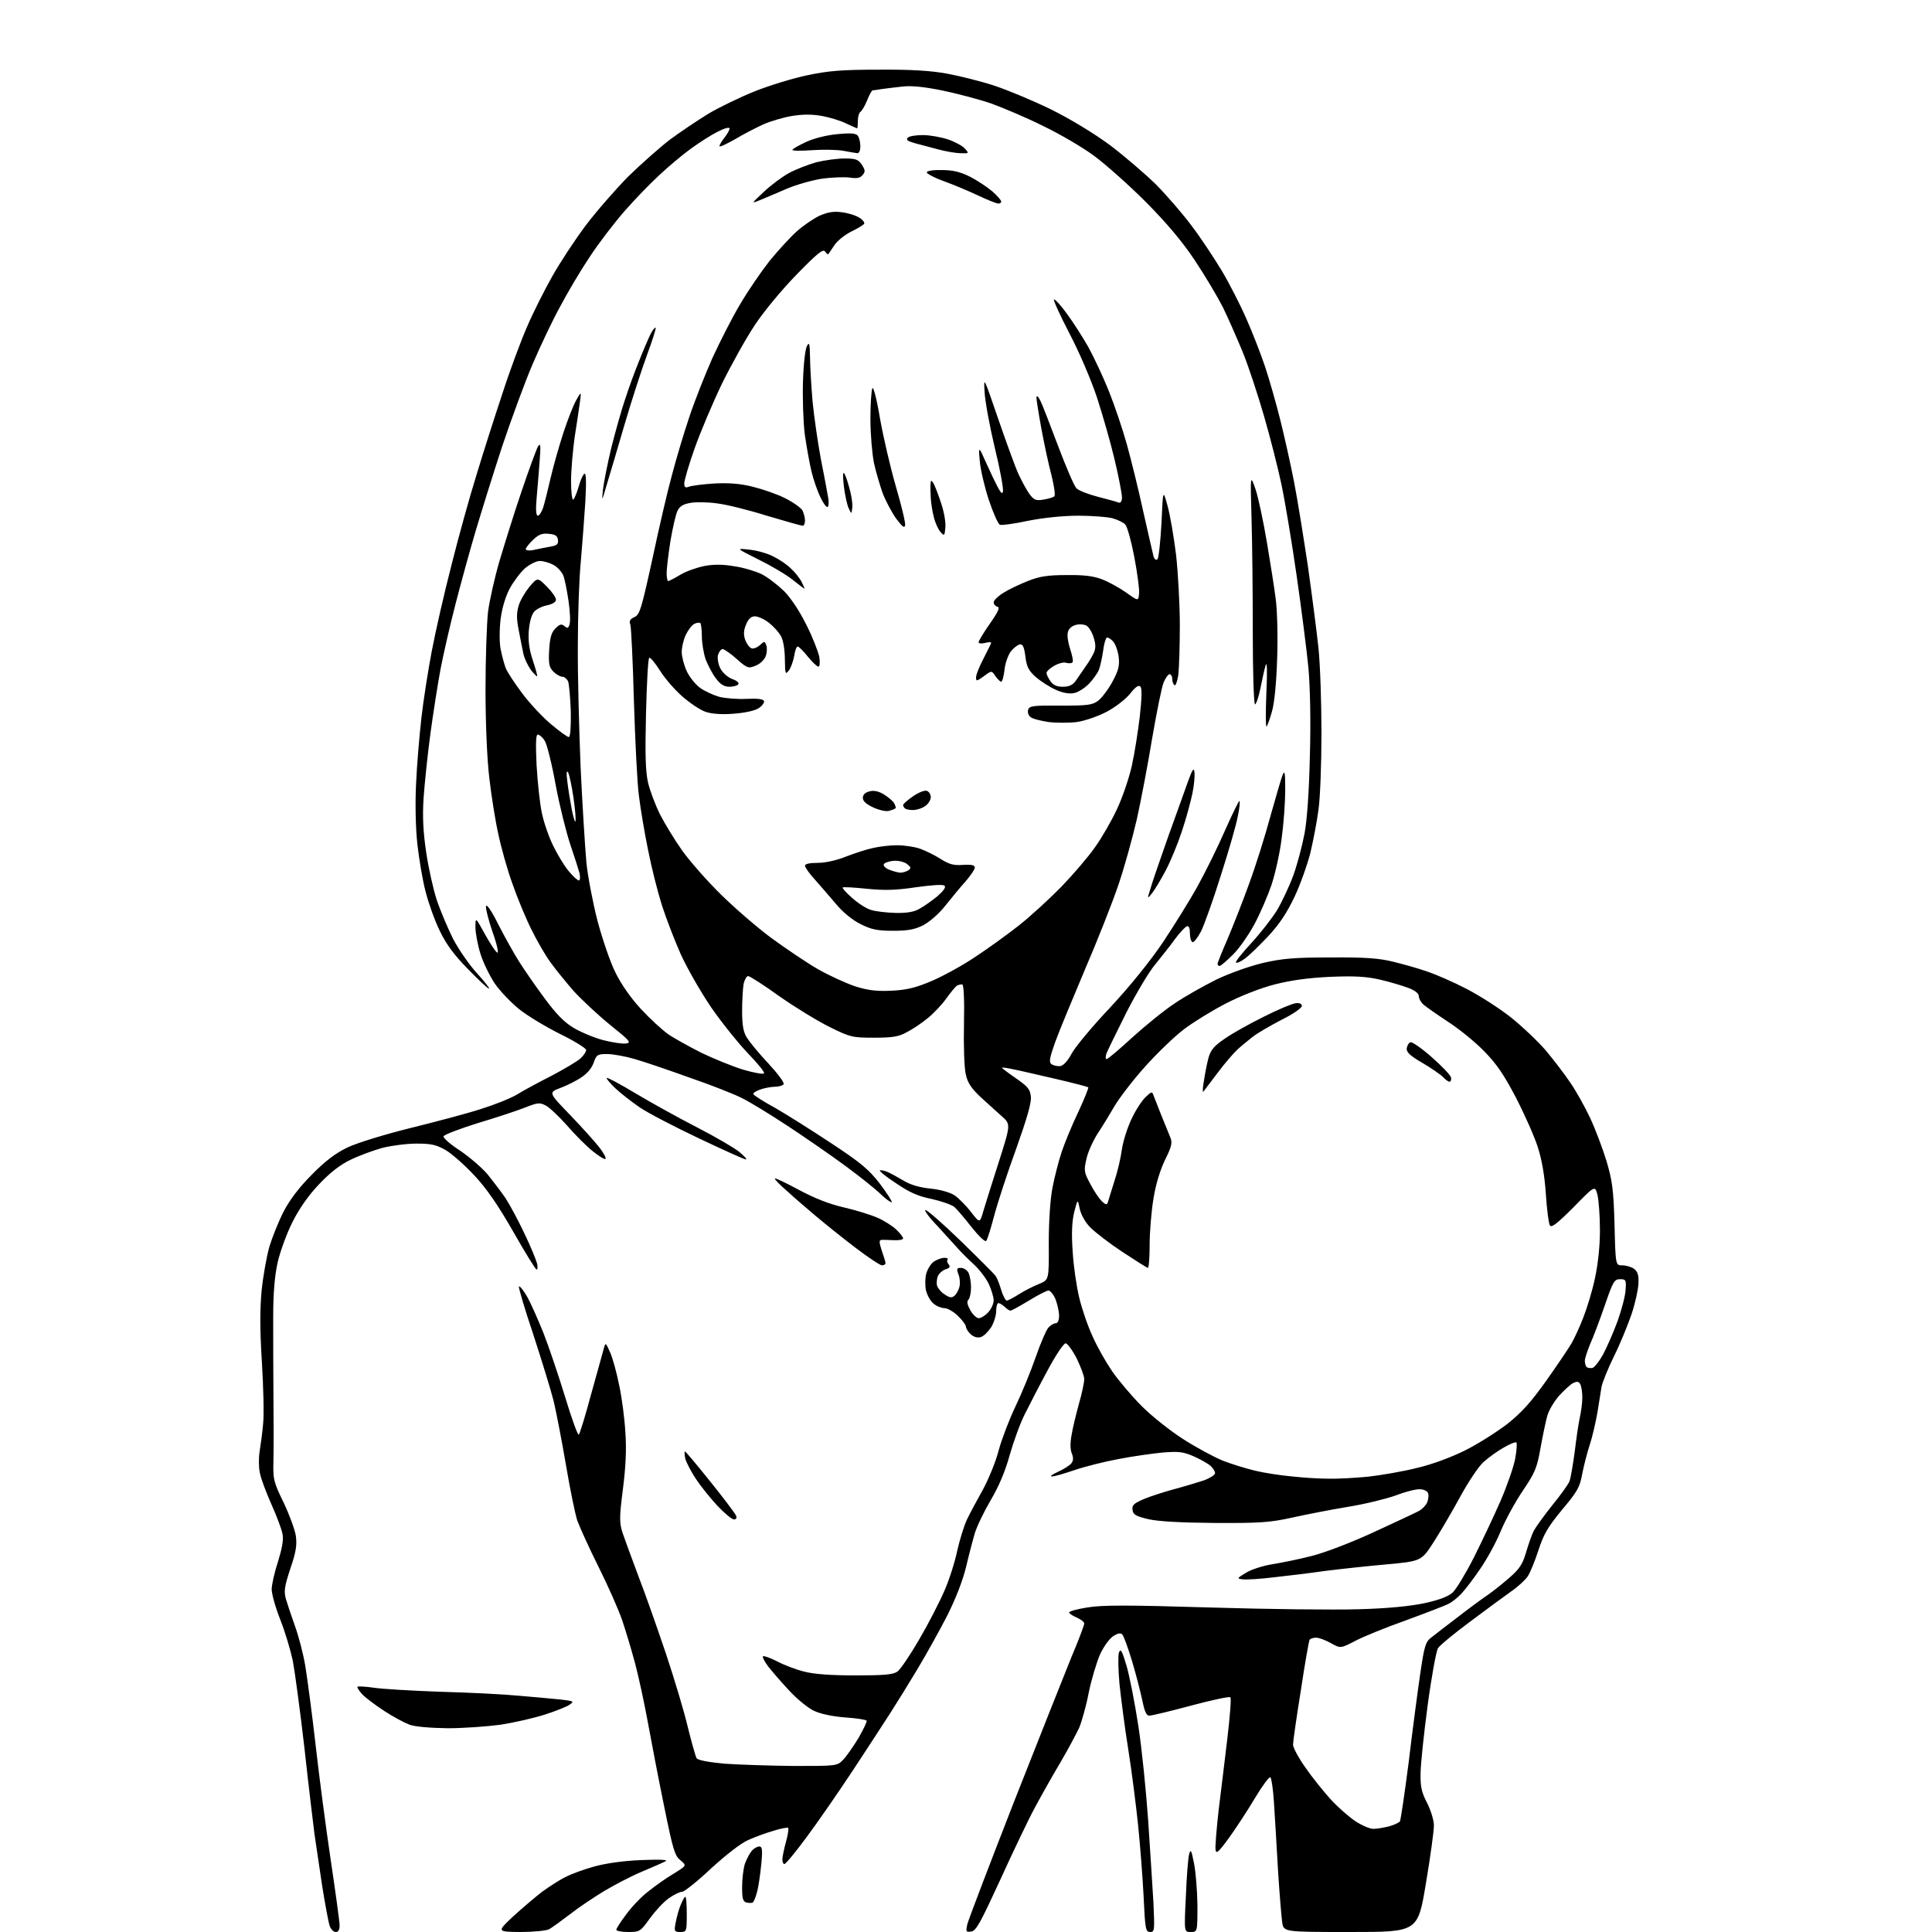 <?xml version="1.0" encoding="UTF-8" standalone="no"?>
<svg 
  version="1.1" 
  xmlns="http://www.w3.org/2000/svg" 
  xmlns:xlink="http://www.w3.org/1999/xlink" 
  xmlns:svg="http://www.w3.org/2000/svg"
  xmlns:rdf="http://www.w3.org/1999/02/22-rdf-syntax-ns#"
  xmlns:cc="http://creativecommons.org/ns#"
  xmlns:dc="http://purl.org/dc/elements/1.1/"
  viewBox="0 0 768 768"
  width="768"
  height="768"
>
<style>svg {background-color: white; }</style>"
<path stroke="none" fill="black" fill-rule="evenodd" d="M133.5,768.0C132.6,768.0 131.6,767.0 131.1,765.7C130.6,764.4 129.3,757.3 128.1,749.9C127.0,742.6 125.6,733.1 125.0,729.0C124.5,724.9 122.6,709.5 121.0,694.7C119.3,680.0 117.2,664.5 116.4,660.2C115.5,656.0 113.3,648.6 111.4,643.8C109.5,639.0 108.0,633.6 108.0,631.8C108.0,630.0 109.1,625.0 110.5,620.8C112.1,615.6 112.8,612.0 112.3,609.8C112.0,608.0 110.0,602.7 107.9,598.0C105.8,593.3 103.7,587.7 103.3,585.5C102.8,583.3 102.8,579.5 103.2,577.0C103.6,574.5 104.3,569.5 104.6,565.9C105.0,562.3 104.7,551.3 104.1,541.4C103.3,528.7 103.3,520.4 104.0,513.0C104.6,507.2 106.0,499.4 107.1,495.5C108.3,491.6 110.8,485.4 112.8,481.5C115.2,476.9 119.0,471.9 124.0,466.9C129.3,461.5 133.4,458.4 138.2,456.1C142.0,454.3 153.1,450.9 163.2,448.4C173.3,445.9 185.8,442.6 191.0,440.9C196.2,439.3 202.8,436.7 205.5,435.1C208.2,433.4 214.6,430.0 219.5,427.5C224.4,424.9 229.5,421.9 230.8,420.7C232.0,419.6 233.0,418.1 233.0,417.4C233.0,416.7 228.3,413.8 222.6,411.0C216.8,408.1 209.5,403.7 206.3,401.1C203.1,398.5 198.8,394.0 196.7,391.0C194.7,388.0 192.1,382.7 191.0,379.2C189.9,375.7 189.0,370.9 189.0,368.6C189.0,364.5 189.0,364.5 192.8,371.4C194.9,375.2 197.1,378.5 197.7,378.7C198.3,378.9 197.5,375.2 195.8,370.5C194.2,365.8 193.0,361.1 193.2,360.2C193.4,359.2 195.5,362.2 198.1,367.5C200.6,372.4 204.4,379.2 206.5,382.5C208.6,385.8 213.1,392.3 216.6,397.0C221.1,403.1 224.3,406.4 228.2,408.7C231.1,410.4 236.4,412.6 239.9,413.5C243.4,414.4 247.4,415.0 248.8,414.8C251.1,414.5 250.5,413.8 242.4,407.3C237.5,403.3 231.0,397.2 227.9,393.8C224.9,390.3 220.7,385.2 218.8,382.5C216.8,379.8 213.4,373.9 211.2,369.4C209.0,365.0 205.6,356.8 203.7,351.3C201.7,345.8 199.2,336.9 198.1,331.6C196.9,326.3 195.3,316.2 194.5,309.2C193.6,301.6 193.0,287.5 193.0,274.0C193.0,261.6 193.5,247.7 194.0,243.2C194.6,238.7 196.6,229.7 198.5,223.2C200.4,216.8 204.3,204.2 207.3,195.4C210.3,186.5 213.3,178.4 213.9,177.4C214.9,175.9 215.0,177.1 214.5,183.5C214.2,187.9 213.6,194.5 213.3,198.2C212.9,202.7 213.1,205.0 213.8,205.0C214.4,205.0 215.3,203.5 215.9,201.8C216.5,200.0 217.8,194.6 218.9,189.9C220.0,185.2 222.3,177.1 224.0,171.9C225.7,166.7 228.0,160.9 229.1,159.0C231.1,155.5 231.1,155.5 230.5,160.0C230.2,162.5 229.2,168.8 228.4,174.0C227.7,179.2 227.0,187.0 227.0,191.3C227.0,195.6 227.4,198.9 227.9,198.6C228.3,198.3 229.3,196.0 230.0,193.5C230.7,191.0 231.7,188.7 232.3,188.3C233.0,187.9 233.1,191.4 232.7,199.1C232.3,205.4 231.5,216.1 230.9,223.0C230.2,229.9 229.7,244.9 229.7,256.5C229.6,268.1 230.2,289.9 230.8,305.0C231.5,320.1 232.6,337.2 233.1,342.9C233.7,348.6 235.7,359.0 237.5,366.0C239.4,373.1 242.5,382.3 244.6,386.5C246.9,391.2 250.7,396.7 254.8,401.1C258.3,404.9 263.2,409.4 265.6,411.1C267.9,412.7 273.9,416.0 278.8,418.5C283.8,420.9 291.2,423.9 295.4,425.2C299.5,426.4 303.3,427.1 303.7,426.7C304.1,426.3 301.2,422.7 297.3,418.7C293.5,414.7 286.8,406.4 282.6,400.3C278.4,394.1 273.0,384.6 270.6,379.3C268.2,373.9 264.8,365.1 263.1,359.8C261.4,354.4 258.9,344.5 257.6,337.8C256.2,331.0 254.6,321.4 254.0,316.5C253.3,311.6 252.5,294.7 252.0,279.0C251.6,263.3 250.9,249.6 250.6,248.4C250.0,246.9 250.4,246.1 252.2,245.3C254.3,244.4 255.0,242.0 259.4,221.9C262.0,209.6 265.5,194.6 267.2,188.5C268.8,182.4 271.8,172.3 274.0,165.8C276.1,159.4 280.3,148.9 283.2,142.3C286.2,135.8 291.1,126.1 294.3,120.8C297.4,115.5 302.7,107.8 306.0,103.6C309.4,99.5 314.2,94.2 316.8,91.9C319.4,89.6 323.5,86.8 325.9,85.7C329.2,84.3 331.5,83.9 334.8,84.4C337.3,84.7 340.4,85.7 341.7,86.6C343.0,87.4 343.8,88.5 343.5,89.0C343.2,89.4 341.0,90.8 338.5,92.0C336.0,93.2 333.0,95.6 331.8,97.3C330.6,99.1 329.5,100.7 329.3,101.0C329.1,101.2 328.5,100.8 328.0,100.0C327.2,98.8 324.9,100.7 316.8,109.0C311.1,114.8 303.7,123.7 300.2,129.0C296.7,134.2 290.8,144.8 287.0,152.5C283.3,160.2 278.4,171.8 276.1,178.3C273.8,184.8 272.0,191.0 272.0,192.2C272.0,193.7 272.4,194.0 273.8,193.5C274.7,193.1 279.2,192.5 283.8,192.2C289.7,191.9 294.1,192.2 299.3,193.5C303.3,194.5 309.1,196.5 312.2,198.1C315.4,199.7 318.4,201.9 319.0,202.9C319.5,204.0 320.0,205.8 320.0,206.9C320.0,208.1 319.6,209.0 319.1,209.0C318.6,209.0 312.2,207.2 304.8,205.0C297.5,202.7 288.6,200.5 285.0,200.1C281.4,199.6 276.7,199.5 274.5,199.9C271.6,200.4 270.2,201.2 269.3,203.1C268.6,204.5 267.4,209.9 266.5,215.1C265.7,220.3 265.0,226.0 265.0,227.8C265.0,229.5 265.3,231.0 265.6,231.0C265.9,231.0 268.1,229.9 270.4,228.5C272.7,227.1 277.0,225.6 280.0,225.0C283.6,224.3 287.4,224.3 291.9,225.1C295.5,225.6 300.4,227.1 302.7,228.2C305.1,229.4 309.0,232.4 311.6,234.9C314.4,237.7 317.9,243.0 320.6,248.5C323.1,253.4 325.3,259.2 325.7,261.2C326.0,263.4 325.9,265.0 325.3,265.0C324.8,265.0 322.9,263.2 321.1,261.0C319.4,258.8 317.5,257.0 317.1,257.0C316.6,257.0 316.0,258.7 315.7,260.8C315.3,262.9 314.4,265.4 313.6,266.5C312.2,268.3 312.1,268.0 312.0,262.2C312.0,258.6 311.4,254.6 310.5,253.0C309.7,251.4 307.5,249.0 305.7,247.6C303.8,246.1 301.3,245.0 300.1,245.0C298.6,245.0 297.5,246.0 296.6,248.2C295.6,250.5 295.5,252.1 296.2,254.3C296.8,255.9 297.9,257.4 298.7,257.7C299.4,258.0 300.9,257.5 302.0,256.5C303.9,254.8 304.0,254.8 304.6,256.5C305.0,257.4 304.9,259.4 304.4,260.8C303.9,262.2 302.2,263.9 300.4,264.6C297.5,265.8 297.1,265.7 292.9,262.0C290.5,259.8 287.9,258.1 287.3,258.0C286.6,258.0 285.8,259.1 285.4,260.4C285.1,261.7 285.5,264.1 286.4,265.8C287.3,267.5 289.3,269.2 291.0,269.9C292.8,270.5 293.9,271.4 293.5,272.0C293.2,272.5 291.6,273.0 290.0,273.0C287.9,273.0 286.4,272.1 284.6,269.7C283.2,267.9 281.4,264.4 280.5,262.1C279.7,259.7 279.0,255.6 279.0,253.0C279.0,250.5 278.7,248.0 278.4,247.7C278.0,247.4 277.0,247.5 276.0,248.0C275.0,248.5 273.5,250.5 272.6,252.4C271.7,254.3 271.0,257.3 271.0,259.2C271.0,261.0 271.9,264.4 272.9,266.6C273.9,268.9 276.3,271.9 278.1,273.3C280.0,274.7 283.5,276.3 285.9,277.0C288.4,277.6 293.3,278.0 296.9,277.8C301.2,277.6 303.5,277.9 303.7,278.7C303.9,279.3 303.0,280.6 301.6,281.5C300.2,282.5 296.0,283.4 291.7,283.7C287.1,284.1 283.0,283.8 280.6,283.0C278.6,282.4 274.4,279.6 271.3,276.9C268.3,274.3 264.2,269.6 262.3,266.5C260.4,263.5 258.5,261.2 258.1,261.5C257.6,261.7 257.1,271.7 256.8,283.6C256.4,300.0 256.6,306.6 257.6,311.1C258.4,314.4 260.5,320.0 262.4,323.8C264.3,327.5 268.2,333.9 271.1,338.0C274.0,342.1 280.9,350.0 286.5,355.5C292.1,361.0 301.2,368.9 306.8,373.0C312.4,377.1 320.7,382.7 325.2,385.3C329.8,387.9 336.6,391.0 340.3,392.2C345.6,393.8 348.9,394.1 354.8,393.8C360.7,393.5 364.4,392.5 370.5,389.9C374.9,388.0 382.6,383.8 387.5,380.5C392.4,377.3 400.3,371.6 405.0,367.9C409.7,364.2 417.3,357.2 422.0,352.4C426.7,347.5 432.7,340.5 435.2,336.9C437.8,333.3 441.7,326.6 443.9,321.9C446.1,317.3 448.8,309.4 449.9,304.5C451.0,299.6 452.4,290.6 453.1,284.7C453.9,277.4 454.0,273.6 453.3,272.9C452.6,272.2 451.3,273.1 449.2,275.8C447.5,277.9 443.4,281.1 440.0,282.9C436.6,284.7 431.4,286.5 428.2,287.0C425.1,287.4 419.9,287.4 416.7,287.0C413.5,286.5 410.3,285.7 409.6,285.0C408.8,284.4 408.4,283.1 408.7,282.2C409.1,280.6 410.5,280.4 421.5,280.5C432.4,280.5 434.2,280.3 436.6,278.5C438.0,277.4 440.6,274.0 442.2,271.0C444.6,266.6 445.1,264.6 444.7,261.2C444.4,258.8 443.4,256.0 442.5,255.0C441.5,253.9 440.4,253.3 439.9,253.5C439.5,253.8 438.8,256.2 438.5,258.8C438.1,261.4 437.4,264.7 436.9,266.1C436.3,267.6 434.5,270.1 432.9,271.8C431.2,273.5 428.6,275.2 427.0,275.5C425.1,275.9 422.6,275.5 419.7,274.2C417.4,273.2 413.8,270.9 411.8,269.2C408.9,266.6 408.1,265.1 407.6,260.9C407.1,257.0 406.5,255.9 405.3,256.2C404.4,256.4 402.8,257.7 401.7,259.1C400.7,260.6 399.5,263.8 399.3,266.4C399.0,268.9 398.4,271.0 398.0,271.0C397.6,271.0 396.6,270.0 395.7,268.8C394.2,266.5 394.2,266.5 391.1,268.8C388.2,270.9 388.0,270.9 388.0,269.2C388.0,268.1 389.4,264.8 391.0,261.7C392.6,258.6 394.0,255.8 394.0,255.5C394.0,255.2 392.9,255.2 391.5,255.6C390.1,255.9 389.0,255.8 389.0,255.3C389.0,254.8 391.0,251.5 393.5,247.9C396.8,243.2 397.6,241.4 396.5,241.2C395.7,241.0 395.0,240.2 395.0,239.4C395.0,238.7 396.7,237.0 398.8,235.7C400.8,234.4 405.2,232.3 408.5,231.0C413.2,229.1 416.5,228.6 424.0,228.6C430.8,228.5 434.8,229.0 438.1,230.3C440.7,231.3 444.9,233.6 447.6,235.5C452.5,239.0 452.5,239.0 452.8,236.0C453.0,234.3 452.1,227.8 450.9,221.4C449.7,215.1 448.1,209.3 447.3,208.5C446.6,207.7 444.3,206.6 442.2,206.0C440.2,205.5 434.1,205.0 428.7,205.0C422.7,205.0 414.9,205.8 408.8,207.0C403.2,208.2 398.1,208.9 397.5,208.6C396.8,208.4 394.8,203.9 393.1,198.8C391.4,193.7 389.8,186.8 389.5,183.5C389.0,178.4 389.1,177.9 390.2,180.0C390.8,181.4 392.9,185.9 394.8,190.0C397.5,195.6 398.4,197.0 398.7,195.3C398.9,194.1 397.5,186.3 395.4,177.8C393.4,169.4 391.6,159.6 391.4,156.0C391.0,149.5 391.0,149.6 396.8,166.5C400.0,175.8 403.6,185.7 404.8,188.3C406.0,190.9 407.9,194.5 409.1,196.2C411.0,198.8 411.7,199.1 414.8,198.6C416.7,198.3 418.7,197.7 419.1,197.3C419.6,196.8 419.0,193.1 418.0,189.0C416.9,184.9 415.1,176.6 414.0,170.6C412.9,164.6 412.0,158.9 412.0,158.1C412.1,157.1 412.6,157.4 413.4,159.0C414.2,160.4 417.3,168.5 420.5,177.0C423.7,185.5 427.0,193.2 427.9,194.1C428.8,195.0 432.6,196.5 436.5,197.5C440.4,198.5 444.1,199.5 444.7,199.8C445.5,200.0 446.0,199.3 446.0,197.7C446.0,196.3 444.7,189.6 443.1,182.8C441.5,176.0 438.3,164.9 436.1,158.1C433.7,150.9 429.0,139.9 425.0,132.3C421.2,125.0 418.5,119.0 419.0,119.0C419.5,119.0 421.8,121.5 424.1,124.7C426.4,127.8 430.2,133.7 432.6,137.9C434.9,142.1 438.6,150.0 440.8,155.5C443.0,161.0 446.2,170.4 447.9,176.5C449.6,182.6 452.6,194.7 454.5,203.5C456.5,212.3 458.3,220.3 458.6,221.4C459.0,222.4 459.6,222.8 460.1,222.3C460.6,221.8 461.3,215.4 461.7,208.0C462.3,194.5 462.3,194.5 464.1,201.0C465.1,204.5 466.6,213.3 467.5,220.5C468.3,227.6 469.0,240.3 469.0,248.6C469.0,256.9 468.7,265.8 468.4,268.3C468.0,270.9 467.3,272.7 466.9,272.4C466.4,272.1 466.0,271.0 466.0,269.9C466.0,268.9 465.5,268.0 464.9,268.0C464.4,268.0 463.3,269.5 462.6,271.2C461.8,273.0 459.8,283.1 458.0,293.5C456.3,303.9 453.5,318.5 451.9,325.7C450.2,333.0 447.0,344.7 444.6,351.7C442.2,358.8 436.2,374.0 431.2,385.6C426.3,397.2 420.9,410.2 419.4,414.4C417.1,420.9 416.9,422.3 418.1,423.1C418.9,423.6 420.4,423.9 421.5,423.8C422.7,423.6 424.5,421.7 426.0,418.8C427.4,416.2 434.3,407.9 441.4,400.4C449.3,391.9 457.2,382.1 462.2,374.7C466.6,368.1 472.9,358.0 476.1,352.2C479.3,346.4 484.3,336.3 487.1,329.8C490.0,323.3 492.5,318.2 492.7,318.4C493.0,318.6 492.7,321.5 492.0,324.7C491.4,327.9 488.4,338.4 485.3,348.0C482.3,357.6 478.7,367.7 477.4,370.3C476.0,372.9 474.5,374.8 474.0,374.5C473.4,374.2 473.0,372.5 473.0,370.9C473.0,368.9 472.6,368.0 471.8,368.2C471.1,368.5 468.9,370.8 467.0,373.4C465.1,376.1 461.5,380.5 459.2,383.4C456.8,386.2 451.7,394.8 447.8,402.4C444.0,410.0 440.4,417.4 439.9,418.6C439.4,420.0 439.4,421.0 439.9,421.0C440.4,421.0 445.0,417.1 450.1,412.4C455.3,407.7 462.8,401.6 466.9,398.9C471.0,396.1 478.5,391.9 483.5,389.4C488.7,386.9 496.6,384.1 502.0,382.8C509.8,381.0 514.7,380.6 529.0,380.6C542.6,380.5 548.2,380.9 553.8,382.3C557.9,383.3 564.0,385.0 567.3,386.2C570.7,387.3 577.8,390.4 583.0,393.1C588.2,395.8 596.2,400.9 600.7,404.5C605.3,408.2 611.5,414.1 614.5,417.6C617.5,421.2 621.9,426.9 624.1,430.2C626.4,433.5 630.0,439.9 632.1,444.4C634.2,448.9 637.1,456.6 638.6,461.5C640.9,469.3 641.4,472.7 641.8,486.8C642.2,503.0 642.2,503.0 644.9,503.0C646.4,503.0 648.5,503.6 649.6,504.4C651.0,505.5 651.5,506.9 651.3,510.3C651.2,512.7 650.0,518.2 648.5,522.6C647.0,526.9 643.9,534.6 641.4,539.5C639.0,544.5 636.8,549.9 636.6,551.5C636.3,553.2 635.6,557.6 635.0,561.5C634.3,565.4 633.0,571.2 631.9,574.5C630.8,577.8 629.5,583.1 628.9,586.2C628.0,591.2 626.9,593.1 620.9,600.2C615.3,607.0 613.6,609.9 611.5,616.4C610.1,620.7 608.2,625.3 607.3,626.6C606.5,627.9 603.5,630.7 600.6,632.7C597.8,634.7 590.4,640.1 584.3,644.7C578.1,649.3 572.4,654.0 571.6,655.2C570.9,656.5 569.0,666.7 567.5,678.0C566.0,689.3 564.7,701.4 564.7,705.0C564.6,710.3 565.1,712.5 567.3,716.7C568.8,719.7 570.0,723.6 570.0,725.7C570.0,727.8 568.6,738.2 566.8,748.8C563.6,768.0 563.6,768.0 536.9,768.0C510.3,768.0 510.3,768.0 509.7,764.2C509.4,762.2 508.6,752.6 508.0,743.0C507.5,733.4 506.7,721.3 506.4,716.3C506.1,711.2 505.4,706.8 505.0,706.5C504.5,706.2 501.8,709.9 498.9,714.7C496.0,719.6 491.4,726.6 488.6,730.5C484.4,736.3 483.4,737.1 483.2,735.3C483.0,734.1 483.6,727.1 484.4,719.8C485.3,712.5 486.9,699.5 487.9,691.0C488.9,682.5 489.5,675.2 489.1,674.7C488.7,674.3 481.7,675.8 473.5,678.0C465.3,680.2 457.8,682.0 456.9,682.0C455.7,682.0 455.0,680.4 454.1,676.0C453.4,672.7 451.6,665.6 450.0,660.3C448.4,655.0 446.7,650.3 446.1,649.7C445.4,649.0 444.2,649.3 442.5,650.4C441.0,651.4 438.7,654.6 437.3,657.6C436.0,660.6 433.9,667.4 432.8,672.8C431.8,678.1 430.0,684.4 429.0,686.8C427.9,689.1 424.7,695.2 421.7,700.3C418.7,705.3 414.1,713.5 411.4,718.5C408.7,723.5 402.5,736.5 397.5,747.5C389.8,764.2 388.0,767.6 386.1,767.8C384.0,768.1 383.9,767.9 384.5,765.0C384.9,763.3 393.3,741.3 403.1,716.2C413.0,691.1 423.3,665.1 426.0,658.5C428.8,651.9 431.0,646.0 431.0,645.4C431.0,644.7 429.6,643.7 428.0,643.0C426.4,642.3 425.0,641.4 425.0,641.0C425.0,640.5 428.3,639.6 432.2,639.0C438.0,638.0 448.1,638.0 481.0,639.0C503.8,639.7 530.4,640.0 540.0,639.7C551.5,639.4 560.5,638.5 566.2,637.3C572.2,636.0 575.8,634.6 577.5,633.0C578.9,631.7 582.7,625.4 585.9,619.1C589.1,612.7 593.9,602.6 596.5,596.6C599.1,590.6 601.7,583.1 602.3,579.9C602.9,576.6 603.1,573.7 602.8,573.4C602.4,573.1 600.2,574.0 597.8,575.4C595.3,576.8 591.7,579.4 589.7,581.2C587.7,583.0 583.6,589.2 580.5,594.9C577.4,600.6 572.6,608.8 569.9,613.0C565.0,620.6 565.0,620.6 550.8,621.9C542.9,622.6 532.0,623.8 526.5,624.5C521.0,625.3 512.0,626.4 506.4,627.0C500.8,627.7 495.2,628.0 493.9,627.8C491.6,627.5 491.7,627.4 495.3,625.2C497.4,623.9 502.0,622.4 505.8,621.8C509.5,621.2 516.5,619.8 521.5,618.5C526.7,617.2 537.1,613.2 546.0,609.1C554.5,605.2 562.6,601.4 563.9,600.7C565.2,600.1 566.7,598.5 567.3,597.3C567.8,596.1 568.0,594.4 567.7,593.6C567.3,592.6 565.9,592.0 564.2,592.0C562.5,592.0 558.3,593.1 554.7,594.5C551.1,595.8 542.6,597.9 535.8,599.0C529.0,600.1 519.0,602.1 513.5,603.3C504.9,605.2 500.7,605.5 483.0,605.4C469.4,605.3 460.5,604.8 456.5,603.9C451.5,602.7 450.4,602.1 450.2,600.2C449.9,598.4 450.7,597.6 454.7,595.9C457.3,594.8 462.9,593.0 467.0,591.9C471.1,590.8 476.4,589.2 478.8,588.4C481.1,587.5 483.0,586.3 483.0,585.6C483.0,584.9 482.2,583.6 481.2,582.7C480.2,581.8 477.2,580.1 474.5,578.9C470.3,577.1 468.6,576.9 462.2,577.4C458.1,577.8 450.2,578.9 444.6,580.0C439.1,581.0 431.2,583.0 427.1,584.4C423.0,585.8 418.9,587.0 418.1,586.9C417.2,586.9 418.3,586.1 420.5,585.1C422.7,584.1 425.1,582.6 425.8,581.8C426.7,580.7 426.8,579.5 426.0,577.6C425.4,576.0 425.4,573.3 426.0,570.3C426.4,567.6 427.8,562.1 428.9,558.0C430.1,553.9 431.0,549.5 431.0,548.2C431.0,547.0 429.6,543.3 428.0,540.0C426.3,536.7 424.3,534.0 423.6,534.0C422.8,534.0 419.6,538.8 416.4,544.8C413.2,550.7 409.2,558.5 407.4,562.1C405.5,565.8 402.9,573.1 401.4,578.3C399.7,584.6 397.1,590.8 393.9,596.2C391.2,600.8 388.3,606.8 387.5,609.5C386.7,612.2 385.1,618.3 384.0,623.0C382.7,628.3 379.9,635.6 376.4,642.5C373.3,648.5 368.0,658.0 364.7,663.5C361.4,669.0 356.7,676.6 354.2,680.5C351.7,684.4 345.0,694.7 339.2,703.5C333.4,712.3 325.1,724.3 320.7,730.2C316.3,736.2 312.3,741.0 311.8,741.0C311.4,741.0 311.0,740.2 311.0,739.2C311.0,738.3 311.6,735.2 312.4,732.3C313.2,729.5 313.6,726.9 313.3,726.6C313.0,726.4 310.5,726.8 307.7,727.7C304.8,728.5 300.2,730.2 297.5,731.4C294.5,732.7 288.5,737.4 282.6,742.8C277.2,747.9 272.0,752.0 271.2,752.0C270.3,752.0 268.0,753.1 266.0,754.5C263.9,755.9 260.6,759.5 258.4,762.5C254.6,767.8 254.3,768.0 249.8,768.0C247.1,768.0 245.0,767.6 245.0,767.1C245.0,766.6 246.8,763.8 249.0,760.9C251.2,757.9 255.1,753.8 257.8,751.8C260.4,749.7 264.9,746.5 267.8,744.8C273.0,741.6 273.0,741.6 270.5,739.5C268.2,737.7 267.5,735.2 264.0,718.0C261.8,707.3 258.9,692.2 257.5,684.5C256.1,676.8 253.8,666.2 252.4,661.0C251.0,655.8 248.7,648.1 247.3,644.0C245.9,639.9 241.7,630.4 238.0,623.0C234.3,615.6 230.5,607.2 229.5,604.5C228.6,601.8 226.6,591.9 225.0,582.5C223.4,573.1 221.2,561.7 220.1,557.0C218.9,552.3 215.2,540.3 211.9,530.2C208.5,520.1 206.0,511.6 206.3,511.4C206.6,511.1 208.0,512.8 209.4,515.2C210.8,517.6 213.7,524.1 216.0,529.8C218.2,535.4 222.1,547.0 224.7,555.5C227.3,564.1 229.7,570.7 230.1,570.3C230.5,569.8 232.7,562.8 234.9,554.5C237.2,546.2 239.5,538.1 239.9,536.5C240.7,533.5 240.7,533.5 242.5,537.5C243.5,539.7 245.1,545.5 246.1,550.5C247.2,555.5 248.3,564.0 248.6,569.5C249.1,576.3 248.7,583.5 247.6,592.1C246.2,603.0 246.2,605.2 247.4,609.1C248.2,611.5 251.1,619.4 253.8,626.6C256.6,633.8 261.5,647.8 264.8,657.6C268.1,667.5 272.0,680.5 273.4,686.5C274.9,692.6 276.5,698.2 276.9,698.9C277.4,699.7 281.5,700.5 288.1,701.1C293.8,701.5 306.2,701.9 315.6,702.0C332.4,702.0 332.8,702.0 335.1,699.6C336.4,698.3 339.1,694.4 341.2,691.0C343.2,687.5 344.7,684.4 344.5,684.0C344.3,683.6 340.4,683.0 335.9,682.7C330.8,682.3 326.1,681.3 323.4,680.0C321.0,678.8 316.6,675.2 313.6,671.9C310.6,668.7 306.9,664.4 305.4,662.5C303.9,660.5 303.0,658.7 303.3,658.4C303.6,658.1 306.1,659.0 308.9,660.4C311.7,661.9 316.5,663.7 319.7,664.5C323.5,665.5 330.3,666.0 340.0,666.0C351.3,666.0 355.0,665.7 356.7,664.5C357.9,663.7 361.8,657.9 365.4,651.7C369.1,645.4 373.5,636.8 375.4,632.4C377.3,628.1 379.6,620.9 380.5,616.5C381.5,612.1 383.2,606.5 384.4,604.0C385.6,601.5 388.5,596.1 390.8,592.0C393.0,587.9 395.9,580.9 397.0,576.5C398.2,572.1 401.2,564.2 403.7,559.0C406.2,553.8 409.8,545.0 411.7,539.5C413.6,534.0 415.9,528.7 416.7,527.8C417.6,526.8 418.9,526.0 419.7,526.0C420.5,526.0 421.0,524.8 421.0,523.0C421.0,521.3 420.3,518.4 419.6,516.5C418.8,514.6 417.5,513.0 416.8,513.0C416.1,513.0 412.6,514.8 409.0,517.0C405.4,519.2 402.1,521.0 401.7,521.0C401.2,521.0 400.2,520.3 399.4,519.5C398.5,518.7 397.4,518.0 396.9,518.0C396.4,518.0 396.0,519.4 396.0,521.1C396.0,522.9 395.1,525.8 394.0,527.6C392.8,529.4 391.0,531.2 389.9,531.5C388.6,531.9 387.1,531.5 385.9,530.4C384.9,529.5 384.0,528.1 384.0,527.5C384.0,526.8 382.6,524.8 380.8,523.1C379.1,521.4 376.6,520.0 375.4,520.0C374.2,520.0 372.2,519.2 371.1,518.2C369.9,517.3 368.6,514.9 368.1,513.0C367.7,511.1 367.7,508.1 368.2,506.3C368.7,504.5 370.0,502.4 371.2,501.5C372.5,500.7 374.3,500.0 375.4,500.0C376.5,500.0 377.0,500.3 376.7,500.7C376.3,501.0 376.5,501.9 377.1,502.6C377.8,503.5 377.6,504.0 376.1,504.5C374.9,504.8 373.5,506.0 372.9,507.1C372.4,508.2 372.2,510.0 372.5,511.1C372.9,512.2 374.2,513.8 375.6,514.6C377.5,515.9 378.3,516.0 379.4,515.1C380.2,514.4 381.1,512.8 381.4,511.5C381.7,510.2 381.6,508.0 381.0,506.6C380.2,504.4 380.3,504.0 382.0,504.0C383.1,504.0 384.4,504.9 385.0,505.9C385.5,507.0 386.0,509.6 386.0,511.7C386.0,513.9 385.5,516.1 385.0,516.6C384.2,517.4 384.5,518.6 385.7,520.8C386.7,522.6 388.2,524.0 389.1,524.0C389.9,524.0 391.6,523.0 392.8,521.7C394.0,520.4 395.0,518.3 395.0,516.9C395.0,515.6 394.1,512.7 393.1,510.5C392.1,508.3 389.4,504.7 387.0,502.5C384.6,500.3 381.7,497.4 380.6,496.1C379.4,494.8 375.8,490.8 372.6,487.3C369.3,483.9 367.2,481.0 367.9,481.0C368.6,481.0 374.9,486.5 381.8,493.2C388.8,500.0 395.0,506.2 395.6,507.0C396.3,507.8 397.3,510.4 398.0,512.8C398.7,515.1 399.7,517.0 400.2,517.0C400.7,517.0 402.8,515.9 405.0,514.5C407.2,513.1 410.8,511.3 413.0,510.4C417.0,508.8 417.0,508.8 416.9,494.1C416.9,485.4 417.5,476.5 418.4,472.0C419.2,467.9 420.8,461.6 422.0,458.0C423.2,454.4 426.1,447.3 428.6,442.1C431.0,436.9 432.8,432.5 432.6,432.2C432.3,432.0 426.3,430.4 419.3,428.8C412.3,427.2 404.7,425.4 402.5,425.0C400.3,424.5 398.4,424.3 398.3,424.4C398.1,424.5 400.6,426.4 403.8,428.6C408.7,432.0 409.5,433.0 409.8,436.1C410.0,438.5 408.1,445.0 404.0,456.5C400.6,465.8 396.7,477.7 395.3,482.9C393.9,488.2 392.5,492.9 392.0,493.3C391.6,493.8 389.0,491.3 386.2,487.8C383.5,484.3 380.4,480.7 379.4,479.8C378.3,478.9 374.3,477.5 370.3,476.6C364.9,475.5 361.5,474.0 356.1,470.3C352.1,467.7 349.3,465.4 349.8,465.2C350.3,465.1 351.8,465.4 353.1,466.0C354.4,466.6 357.3,468.2 359.5,469.5C362.0,471.0 365.8,472.1 370.0,472.5C373.9,472.9 377.7,474.0 379.5,475.2C381.1,476.3 384.1,479.3 386.0,481.8C389.5,486.3 389.5,486.3 390.9,481.4C391.7,478.7 394.5,469.8 397.1,461.7C401.8,446.9 401.8,446.9 398.2,443.7C396.2,441.9 392.4,438.5 389.7,436.0C386.1,432.6 384.6,430.4 383.9,427.0C383.3,424.5 383.0,415.5 383.2,407.0C383.4,397.2 383.1,391.4 382.5,391.3C381.9,391.3 381.0,391.5 380.4,391.8C379.8,392.2 377.9,394.5 376.1,397.0C374.3,399.5 371.0,403.0 368.7,404.8C366.4,406.7 362.7,409.2 360.5,410.3C357.3,412.1 354.8,412.5 347.4,412.5C338.8,412.5 338.0,412.3 329.9,408.3C325.2,406.0 316.2,400.5 309.9,396.1C303.7,391.6 298.0,388.0 297.4,388.0C296.8,388.0 296.0,389.4 295.6,391.1C295.3,392.8 295.0,397.7 295.0,401.9C295.0,407.5 295.5,410.3 296.9,412.5C297.9,414.1 301.7,418.8 305.4,422.7C309.1,426.7 311.9,430.4 311.5,431.0C311.2,431.5 309.6,432.0 308.1,432.0C306.6,432.0 303.9,432.5 302.2,433.1C300.4,433.7 299.2,434.6 299.5,435.0C299.8,435.5 303.7,438.0 308.3,440.5C312.8,443.1 322.8,449.4 330.5,454.5C342.2,462.2 345.4,464.9 349.8,470.6C352.6,474.3 354.7,477.6 354.5,477.9C354.2,478.1 352.3,476.8 350.2,474.8C348.2,472.8 341.8,467.7 336.1,463.5C330.4,459.3 320.0,452.1 313.0,447.5C306.0,442.9 298.0,438.0 295.1,436.6C292.3,435.1 282.9,431.4 274.2,428.4C265.6,425.3 255.6,421.9 252.0,420.9C248.5,419.9 243.7,419.0 241.3,419.0C237.5,419.0 237.1,419.3 236.0,422.4C235.3,424.5 233.5,426.7 231.2,428.2C229.2,429.6 225.4,431.5 222.7,432.5C218.0,434.3 218.0,434.3 226.8,443.4C231.6,448.4 236.8,454.2 238.4,456.3C240.0,458.4 241.0,460.3 240.7,460.7C240.3,461.0 238.1,459.6 235.6,457.6C233.2,455.7 228.6,451.1 225.4,447.4C222.2,443.8 218.4,440.2 217.0,439.5C214.6,438.2 213.7,438.3 208.9,440.2C205.9,441.4 197.5,444.2 190.1,446.4C182.7,448.7 176.5,451.1 176.3,451.7C176.1,452.3 179.0,454.9 182.9,457.4C186.7,460.0 191.6,464.2 193.8,466.8C195.9,469.4 199.1,473.6 200.9,476.2C202.6,478.8 206.0,485.1 208.4,490.2C210.9,495.3 213.1,500.8 213.5,502.3C213.8,503.9 213.7,504.9 213.2,504.6C212.7,504.3 208.5,497.5 203.9,489.4C198.0,479.1 193.4,472.4 188.6,467.3C184.8,463.2 179.7,458.7 177.2,457.2C173.3,455.0 171.4,454.6 165.5,454.6C161.7,454.6 155.6,455.4 152.0,456.3C148.4,457.3 142.7,459.4 139.4,461.0C135.2,463.0 131.1,466.2 126.7,470.9C122.5,475.3 118.8,480.7 116.2,485.9C114.0,490.3 111.4,497.4 110.4,501.7C109.2,507.0 108.6,513.9 108.6,523.5C108.6,531.2 108.6,545.4 108.7,555.0C108.8,564.6 108.8,576.1 108.7,580.5C108.5,588.0 108.7,589.0 112.7,597.2C115.0,602.0 117.2,608.0 117.6,610.5C118.1,614.2 117.7,616.9 115.4,623.6C113.0,630.9 112.8,632.6 113.7,635.8C114.3,637.8 115.9,642.6 117.3,646.5C118.7,650.4 120.6,657.5 121.4,662.5C122.2,667.5 124.1,681.6 125.5,694.0C126.9,706.4 129.6,726.9 131.5,739.6C133.4,752.4 135.0,763.9 135.0,765.4C135.0,767.1 134.5,768.0 133.5,768.0zM206.8,768.0C197.5,767.9 197.5,767.9 204.0,761.8C207.6,758.5 212.8,754.1 215.5,752.0C218.3,750.0 222.4,747.3 224.7,746.2C226.9,745.0 232.1,743.1 236.1,742.0C240.8,740.7 247.7,739.7 255.0,739.4C262.8,739.1 265.9,739.3 264.5,739.9C263.4,740.5 259.2,742.3 255.2,744.0C251.1,745.7 244.4,749.2 240.2,751.7C235.9,754.3 229.8,758.4 226.5,761.0C223.1,763.6 219.5,766.2 218.3,766.9C217.1,767.5 212.0,768.0 206.8,768.0zM270.5,768.0C268.1,768.0 267.9,767.8 268.6,764.2C269.0,762.2 269.8,759.0 270.6,757.2C271.3,755.5 272.1,754.0 272.4,754.0C272.8,754.0 273.0,757.1 273.0,761.0C273.0,767.8 272.9,768.0 270.5,768.0zM457.2,768.0C455.4,768.0 455.2,766.8 454.6,753.8C454.2,745.9 453.2,733.2 452.4,725.4C451.6,717.7 449.9,704.2 448.5,695.4C447.1,686.7 445.6,674.9 445.0,669.3C444.5,663.6 444.4,658.1 444.8,656.9C445.5,655.2 446.0,656.1 447.8,662.1C449.0,666.2 451.1,676.9 452.5,686.0C453.9,695.1 455.6,712.0 456.4,723.5C457.2,735.0 458.1,749.8 458.5,756.2C459.0,767.3 459.0,768.0 457.2,768.0zM473.3,768.0C470.7,768.0 470.7,768.0 471.4,753.8C471.7,746.0 472.3,738.5 472.7,737.1C473.3,734.9 473.6,735.4 474.6,740.5C475.3,743.8 475.9,751.3 476.0,757.2C476.0,768.0 476.0,768.0 473.3,768.0zM299.2,756.3C298.8,756.5 297.7,756.5 296.8,756.3C295.3,755.9 295.0,754.8 295.0,750.1C295.0,746.9 295.5,742.8 296.1,740.9C296.8,739.0 298.0,736.7 298.8,735.8C299.6,734.8 301.0,734.0 301.8,734.0C303.0,734.0 303.2,735.2 302.6,741.2C302.2,745.2 301.5,750.2 300.9,752.2C300.4,754.2 299.6,756.1 299.2,756.3zM545.9,727.0C547.3,727.0 550.2,726.5 552.2,726.0C554.3,725.4 556.2,724.5 556.5,724.0C556.8,723.5 558.4,712.8 560.0,700.3C561.5,687.7 563.6,671.9 564.6,665.1C566.2,654.2 566.7,652.6 569.0,650.9C570.4,649.8 574.9,646.3 579.0,643.2C583.1,640.0 588.5,636.0 591.0,634.3C593.5,632.6 597.6,629.3 600.2,627.0C604.0,623.7 605.3,621.7 606.6,617.2C607.5,614.1 608.9,610.1 609.7,608.5C610.6,606.9 613.9,602.3 617.1,598.3C620.3,594.4 623.4,590.1 623.9,588.8C624.4,587.5 625.3,582.1 626.0,576.9C626.6,571.8 627.5,565.7 628.0,563.5C628.5,561.3 629.0,557.7 629.0,555.5C629.0,553.3 628.6,550.9 628.1,550.1C627.5,549.1 626.8,549.1 625.3,549.8C624.2,550.4 621.7,552.7 619.7,554.9C617.8,557.1 615.7,560.6 615.1,562.7C614.5,564.8 613.3,570.5 612.4,575.5C611.0,583.5 610.2,585.4 605.4,592.5C602.4,596.9 598.4,604.2 596.5,608.8C594.6,613.4 590.9,620.1 588.3,623.8C585.8,627.5 582.5,631.8 581.1,633.3C579.7,634.9 577.3,636.8 575.9,637.5C574.4,638.3 566.8,641.2 558.9,644.1C551.0,646.9 541.9,650.6 538.7,652.3C532.9,655.3 532.9,655.3 529.1,653.2C527.0,652.0 524.3,651.0 523.2,651.0C522.0,651.0 520.9,651.4 520.6,651.8C520.3,652.3 518.7,661.3 517.1,672.0C515.4,682.6 514.0,692.3 514.0,693.5C514.0,694.7 516.2,698.8 518.9,702.6C521.5,706.4 526.1,712.1 528.9,715.2C531.7,718.3 536.2,722.2 538.7,723.9C541.3,725.6 544.5,727.0 545.9,727.0zM178.0,687.0C171.0,686.9 165.0,686.4 162.8,685.6C160.7,684.8 156.2,682.4 152.7,680.1C149.2,677.8 145.3,674.9 144.0,673.5C142.7,672.1 141.9,670.8 142.1,670.5C142.4,670.3 145.3,670.4 148.6,670.9C151.8,671.4 163.7,672.1 175.0,672.5C186.3,672.8 200.4,673.5 206.5,674.1C212.6,674.6 220.0,675.3 223.0,675.6C228.0,676.2 228.3,676.3 226.5,677.6C225.4,678.4 220.9,680.2 216.5,681.6C212.1,683.0 204.2,684.8 199.0,685.6C193.8,686.3 184.3,687.0 178.0,687.0zM291.8,604.0C290.9,604.0 288.1,601.6 285.3,598.7C282.6,595.8 278.7,591.0 276.7,588.0C274.7,585.0 272.8,581.3 272.4,579.8C272.1,578.2 272.0,577.0 272.3,577.0C272.6,577.0 277.1,582.4 282.4,589.0C287.7,595.6 292.3,601.7 292.6,602.5C293.0,603.4 292.6,604.0 291.8,604.0zM528.0,587.8C531.6,587.9 538.7,587.5 543.9,587.0C549.1,586.4 557.9,584.9 563.4,583.5C569.4,582.1 577.1,579.2 582.5,576.5C587.5,574.0 594.9,569.3 599.1,566.1C604.9,561.5 608.5,557.5 614.7,548.8C619.1,542.6 623.6,535.9 624.7,534.0C625.8,532.1 628.0,527.4 629.4,523.7C630.9,519.9 633.0,513.0 634.0,508.2C635.2,502.7 636.0,495.6 636.0,489.0C636.0,483.2 635.5,476.9 635.0,474.9C634.0,471.2 634.0,471.2 625.5,479.9C619.0,486.4 616.7,488.2 616.1,487.1C615.6,486.3 614.9,480.7 614.5,474.6C614.0,467.2 612.9,461.0 611.3,456.0C610.0,451.9 606.1,443.1 602.7,436.5C597.9,427.3 595.0,423.0 590.0,417.9C586.4,414.2 579.9,408.9 575.5,406.1C571.1,403.2 566.7,400.1 565.8,399.3C564.8,398.4 564.0,396.9 564.0,396.0C564.0,394.9 562.5,393.7 559.8,392.7C557.4,391.8 552.4,390.3 548.5,389.4C543.2,388.2 538.6,387.9 529.0,388.3C520.3,388.7 513.5,389.6 506.8,391.3C501.0,392.8 493.1,395.9 487.3,398.9C481.9,401.7 474.4,406.3 470.7,409.1C467.0,411.9 460.0,418.6 455.2,424.0C450.4,429.3 445.0,436.4 443.1,439.6C441.2,442.9 438.2,447.8 436.4,450.5C434.6,453.3 432.5,457.8 431.9,460.6C430.8,465.4 430.9,466.0 433.5,470.8C435.0,473.7 437.1,476.7 438.1,477.6C439.6,479.0 440.0,479.0 440.4,477.9C440.6,477.1 441.8,473.4 443.0,469.5C444.3,465.6 445.6,459.9 446.0,456.7C446.5,453.5 448.2,448.1 449.9,444.6C451.5,441.2 454.0,437.4 455.4,436.1C457.8,433.8 458.0,433.8 458.6,435.6C459.0,436.6 460.4,440.2 461.7,443.5C463.1,446.8 464.6,450.7 465.2,452.1C466.1,454.2 465.8,455.7 463.1,461.1C461.1,465.3 459.4,470.9 458.5,476.6C457.7,481.5 457.0,489.7 457.0,494.8C457.0,499.8 456.7,504.0 456.3,504.0C456.0,504.0 451.4,501.1 446.1,497.6C440.8,494.1 435.1,489.7 433.3,487.8C431.4,485.9 429.7,482.8 429.2,480.5C428.4,476.5 428.4,476.5 427.0,481.9C426.1,485.7 425.9,490.5 426.4,497.4C426.7,503.0 427.9,511.2 429.0,515.8C430.1,520.4 432.5,527.4 434.4,531.4C436.2,535.5 439.7,541.6 442.1,545.1C444.5,548.6 449.8,554.9 453.9,559.0C458.1,563.2 465.6,569.1 470.7,572.3C475.7,575.5 482.6,579.2 486.0,580.6C489.3,581.9 495.1,583.7 498.8,584.6C502.5,585.5 509.1,586.5 513.5,586.9C517.9,587.4 524.4,587.8 528.0,587.8zM633.0,543.8C633.8,543.6 635.7,541.2 637.2,538.5C638.7,535.7 641.3,529.8 643.0,525.2C644.6,520.7 646.1,515.1 646.2,512.7C646.5,508.8 646.3,508.5 644.0,508.5C641.7,508.5 641.2,509.4 637.9,519.0C635.9,524.8 633.3,531.7 632.1,534.3C631.0,537.0 630.0,540.0 630.0,540.9C630.0,541.9 630.3,543.0 630.7,543.4C631.1,543.8 632.1,543.9 633.0,543.8zM350.6,503.0C349.9,503.0 345.2,499.9 340.2,496.1C335.2,492.3 328.1,486.6 324.3,483.4C320.6,480.3 315.4,475.8 312.8,473.4C310.1,471.1 308.0,468.9 308.0,468.5C308.0,468.1 312.2,470.1 317.4,472.9C323.7,476.3 329.8,478.7 335.6,480.0C340.4,481.1 346.4,483.0 348.9,484.1C351.4,485.2 354.7,487.3 356.2,488.7C357.8,490.2 359.0,491.8 359.0,492.3C359.0,492.8 357.3,493.1 355.2,493.0C353.2,492.9 351.0,492.8 350.3,492.9C349.4,493.0 349.5,494.0 350.5,497.1C351.3,499.4 352.0,501.6 352.0,502.1C352.0,502.6 351.4,503.0 350.6,503.0zM296.5,460.9C295.9,460.9 287.5,457.1 277.8,452.5C268.1,447.9 257.5,442.4 254.3,440.2C251.1,438.0 246.7,434.6 244.6,432.6C242.5,430.6 240.9,428.7 241.2,428.5C241.4,428.2 246.6,431.0 252.6,434.6C258.6,438.2 269.6,444.3 277.0,448.1C284.4,451.9 292.1,456.4 294.0,458.0C295.9,459.6 297.1,460.9 296.5,460.9zM478.3,434.0C478.0,434.3 478.1,432.2 478.6,429.5C479.0,426.8 479.8,422.7 480.4,420.5C481.3,417.3 482.7,415.7 487.0,412.8C490.0,410.7 497.0,406.8 502.5,404.1C508.0,401.3 513.6,399.0 515.0,398.8C516.6,398.6 517.5,399.0 517.5,399.9C517.5,400.7 513.9,403.2 509.4,405.4C505.0,407.7 499.8,410.7 497.9,412.2C496.0,413.7 493.3,415.9 491.9,417.2C490.5,418.5 486.9,422.6 484.0,426.5C481.1,430.4 478.5,433.7 478.3,434.0zM576.2,430.0C575.7,430.0 574.6,429.2 573.7,428.2C572.7,427.2 569.0,424.6 565.4,422.5C560.4,419.6 559.0,418.2 559.2,416.7C559.4,415.6 560.0,414.5 560.7,414.3C561.3,414.1 565.2,416.7 569.2,420.3C573.2,423.8 576.6,427.4 576.8,428.3C577.0,429.2 576.7,430.0 576.2,430.0zM194.4,393.0C193.9,393.0 190.2,389.5 186.0,385.2C180.5,379.6 177.4,375.4 174.8,370.0C172.8,365.9 170.3,358.9 169.2,354.5C168.0,350.1 166.6,341.6 165.9,335.5C165.2,329.0 165.0,319.2 165.4,311.5C165.7,304.4 166.7,292.6 167.5,285.5C168.3,278.4 170.2,266.4 171.6,259.0C173.0,251.6 176.5,236.1 179.5,224.5C182.4,212.9 186.9,196.8 189.5,188.5C192.0,180.2 196.6,165.8 199.7,156.5C202.7,147.2 207.2,135.1 209.6,129.7C211.9,124.3 216.4,115.4 219.5,109.9C222.6,104.4 228.5,95.4 232.7,89.8C236.9,84.2 244.5,75.5 249.6,70.3C254.8,65.2 262.3,58.6 266.3,55.5C270.4,52.5 277.2,47.9 281.6,45.2C286.0,42.6 294.3,38.6 300.0,36.3C305.8,34.0 315.2,31.1 321.0,29.9C329.5,28.1 334.9,27.7 349.5,27.7C362.2,27.6 370.2,28.1 376.6,29.3C381.5,30.2 389.9,32.3 395.1,34.0C400.3,35.7 410.4,39.9 417.6,43.4C425.5,47.3 434.7,52.9 441.1,57.6C446.8,61.9 455.1,69.0 459.6,73.4C464.0,77.9 470.4,85.3 473.8,89.9C477.3,94.5 482.5,102.4 485.6,107.5C488.6,112.5 493.0,121.1 495.4,126.6C497.8,132.0 501.2,140.7 502.9,145.8C504.6,150.9 507.3,160.4 508.9,166.8C510.5,173.2 513.0,184.3 514.4,191.5C515.8,198.7 518.2,213.7 519.9,225.0C521.5,236.3 523.4,250.9 524.1,257.5C524.8,264.1 525.3,279.4 525.3,291.5C525.3,303.6 524.8,317.3 524.1,322.0C523.5,326.7 522.0,334.3 520.9,339.0C519.7,343.7 516.9,351.6 514.6,356.5C511.5,363.0 508.5,367.5 504.0,372.3C500.5,376.0 496.4,380.0 494.8,381.1C493.2,382.3 491.6,383.0 491.3,382.6C491.0,382.3 493.7,378.9 497.4,374.9C501.0,371.0 505.6,365.1 507.6,361.9C509.5,358.7 512.5,352.4 514.1,348.0C515.7,343.6 517.7,336.0 518.6,331.2C519.6,325.8 520.4,314.2 520.7,300.3C521.1,286.6 520.8,273.1 520.1,265.3C519.4,258.2 517.3,241.7 515.4,228.6C513.5,215.4 510.8,199.2 509.4,192.6C508.0,185.9 504.9,173.8 502.5,165.5C500.1,157.2 496.4,145.9 494.1,140.2C491.8,134.6 488.2,126.4 486.1,122.1C483.9,117.8 478.9,109.4 474.9,103.4C469.9,95.9 463.8,88.7 455.6,80.4C448.9,73.7 439.7,65.5 435.0,62.0C430.4,58.6 421.2,53.2 414.5,50.0C407.9,46.7 398.6,42.8 393.9,41.1C389.2,39.5 380.5,37.2 374.7,36.0C367.4,34.5 362.3,34.0 358.8,34.4C355.9,34.7 352.1,35.2 350.5,35.4C348.9,35.7 347.2,35.9 346.9,35.9C346.5,36.0 345.5,37.8 344.7,39.9C343.8,42.1 342.6,44.1 342.0,44.5C341.5,44.8 341.0,46.4 341.0,48.1C341.0,49.7 340.9,51.0 340.7,51.0C340.5,51.0 338.6,50.1 336.4,49.1C334.3,48.0 329.9,46.7 326.8,46.1C322.9,45.4 319.1,45.4 314.8,46.1C311.3,46.7 306.2,48.2 303.3,49.5C300.5,50.8 295.4,53.4 292.1,55.4C288.7,57.3 286.0,58.6 286.0,58.1C286.0,57.6 286.9,56.1 288.0,54.7C289.1,53.3 290.0,51.7 290.0,51.1C290.0,50.4 287.9,51.0 285.2,52.4C282.6,53.7 277.8,56.8 274.5,59.2C271.2,61.6 265.6,66.3 262.1,69.6C258.6,72.8 252.3,79.3 248.2,84.0C244.1,88.7 237.9,96.8 234.5,102.0C231.0,107.2 225.7,116.1 222.7,121.8C219.6,127.4 214.7,137.8 211.7,144.8C208.7,151.8 203.3,166.5 199.6,177.5C196.0,188.5 191.3,203.6 189.1,211.0C186.9,218.4 183.3,231.5 181.1,240.0C178.9,248.5 176.2,260.3 175.1,266.1C174.0,272.0 172.2,283.5 171.1,291.6C170.0,299.8 168.8,311.3 168.4,317.0C167.9,324.6 168.2,330.6 169.4,338.7C170.3,344.9 172.2,353.4 173.6,357.7C175.0,361.9 178.0,369.0 180.2,373.4C182.5,377.7 186.8,383.9 189.8,387.1C192.8,390.4 194.8,393.0 194.4,393.0zM484.8,384.0C484.4,384.0 484.0,383.6 484.0,383.2C484.0,382.7 485.8,378.2 488.0,373.2C490.1,368.2 494.0,358.4 496.5,351.4C499.1,344.4 502.9,332.3 505.0,324.5C507.2,316.8 509.3,309.3 509.9,308.0C510.7,306.0 510.9,307.4 510.9,314.0C510.9,318.7 510.3,327.3 509.5,333.1C508.8,339.0 506.9,347.3 505.5,351.6C504.0,356.0 501.0,363.0 498.7,367.3C496.4,371.6 492.5,377.2 490.0,379.6C487.6,382.0 485.2,384.0 484.8,384.0zM355.0,370.0C348.8,370.0 346.4,369.5 342.2,367.4C338.9,365.8 335.1,362.7 332.2,359.2C329.6,356.1 325.8,351.8 323.8,349.5C321.7,347.2 320.0,344.8 320.0,344.1C320.0,343.4 321.9,343.0 325.1,343.0C328.1,343.0 332.6,342.0 336.3,340.5C339.7,339.2 344.5,337.6 347.0,337.1C349.5,336.5 353.8,336.0 356.6,336.0C359.4,336.0 363.6,336.6 365.8,337.4C368.0,338.2 371.7,340.0 374.0,341.5C377.3,343.6 379.2,344.1 382.8,343.8C386.3,343.6 387.5,343.9 387.5,344.9C387.5,345.6 385.8,348.1 383.8,350.4C381.8,352.6 378.2,357.0 375.8,360.0C373.3,363.2 369.6,366.4 367.0,367.8C363.6,369.5 360.9,370.0 355.0,370.0zM356.0,362.9C360.5,363.0 363.5,362.5 365.6,361.2C367.3,360.3 370.5,358.0 372.6,356.3C375.0,354.2 376.1,352.7 375.5,352.1C374.9,351.5 370.5,351.8 364.1,352.7C356.0,353.9 351.6,354.0 344.6,353.3C339.6,352.8 335.3,352.5 335.0,352.8C334.7,353.0 336.4,354.9 338.7,356.9C341.0,359.0 344.4,361.2 346.2,361.7C348.0,362.3 352.4,362.8 356.0,362.9zM458.0,355.0C456.0,357.5 456.0,357.5 457.4,353.0C458.1,350.5 461.3,341.3 464.4,332.5C467.6,323.7 471.1,313.8 472.3,310.5C474.0,305.8 474.6,305.0 474.8,306.9C475.0,308.3 474.7,312.1 474.0,315.4C473.3,318.7 471.5,325.5 469.8,330.5C468.2,335.4 465.3,342.4 463.4,346.0C461.5,349.6 459.1,353.6 458.0,355.0zM230.1,350.0C230.6,350.0 230.7,348.8 230.4,347.2C230.0,345.7 228.4,340.7 226.8,336.0C225.2,331.3 222.5,320.6 220.9,312.1C219.4,303.7 217.4,295.7 216.5,294.4C215.7,293.1 214.4,292.0 213.8,292.0C213.0,292.0 212.9,295.4 213.3,304.2C213.7,311.0 214.6,319.5 215.4,323.2C216.2,327.0 218.2,332.8 219.9,336.2C221.6,339.7 224.3,344.2 226.0,346.2C227.7,348.3 229.6,350.0 230.1,350.0zM358.0,346.9C358.8,346.9 360.2,346.5 361.0,346.0C362.3,345.1 362.2,344.8 360.5,343.4C359.4,342.6 357.0,342.0 355.1,342.2C353.2,342.4 351.5,343.0 351.3,343.6C351.1,344.3 352.2,345.3 353.7,345.8C355.2,346.4 357.2,346.9 358.0,346.9zM228.7,326.6C229.0,326.3 228.7,322.1 228.0,317.3C227.3,312.5 226.3,307.8 225.8,307.0C225.2,306.1 225.1,307.3 225.5,310.5C225.8,313.2 226.6,318.1 227.2,321.3C227.8,324.5 228.5,326.8 228.7,326.6zM353.5,322.3C352.4,322.7 349.6,322.1 347.2,321.0C344.4,319.7 343.0,318.5 343.0,317.2C343.0,315.9 343.9,315.0 345.6,314.6C347.3,314.1 349.2,314.5 351.2,315.7C352.9,316.7 354.8,318.3 355.4,319.2C355.9,320.1 356.2,321.1 356.0,321.3C355.7,321.6 354.6,322.0 353.5,322.3zM362.9,322.0C361.5,322.0 360.0,321.7 359.7,321.3C359.3,321.0 359.0,320.4 359.0,320.0C359.0,319.6 360.8,318.0 363.0,316.5C365.2,315.0 367.6,314.0 368.5,314.4C369.3,314.7 370.0,315.8 370.0,316.9C370.0,318.0 369.0,319.6 367.8,320.4C366.6,321.3 364.4,322.0 362.9,322.0zM226.1,293.0C226.7,293.0 227.0,289.2 226.9,282.8C226.7,277.1 226.2,271.7 225.8,270.8C225.3,269.8 224.3,269.0 223.5,269.0C222.7,269.0 221.1,268.1 220.0,267.0C218.3,265.3 218.0,263.9 218.3,258.4C218.6,253.4 219.2,251.4 220.8,249.8C222.5,248.1 223.2,247.9 224.4,248.9C225.6,249.9 225.9,249.8 226.4,248.2C226.8,247.2 226.6,243.0 226.0,238.9C225.4,234.8 224.5,230.2 223.9,228.7C223.2,227.2 221.5,225.3 219.9,224.5C218.4,223.7 216.0,223.0 214.6,223.0C213.2,223.0 210.6,224.3 208.7,225.9C206.9,227.5 204.2,231.1 202.7,233.8C201.0,237.0 199.6,241.5 199.0,246.1C198.5,250.3 198.5,255.4 199.0,258.0C199.5,260.5 200.4,263.9 201.0,265.5C201.6,267.1 204.7,271.8 207.8,275.9C210.9,280.0 216.1,285.5 219.3,288.1C222.5,290.8 225.6,293.0 226.1,293.0zM503.5,288.8C503.1,289.2 503.1,283.2 503.4,275.5C503.8,266.8 503.7,262.6 503.1,264.5C502.6,266.1 501.7,270.3 501.0,273.8C500.3,277.2 499.3,280.0 498.9,280.0C498.4,280.0 498.0,267.3 498.0,251.8C498.0,236.2 497.8,215.6 497.5,206.0C497.0,188.5 497.0,188.5 499.1,194.5C500.2,197.8 502.2,207.2 503.6,215.5C505.0,223.8 506.6,233.9 507.1,238.0C507.7,242.1 508.0,252.7 507.7,261.5C507.4,271.3 506.6,279.6 505.6,282.9C504.8,285.8 503.8,288.5 503.5,288.8zM422.5,273.0C424.9,273.0 426.4,272.3 427.5,270.8C428.4,269.5 430.2,266.9 431.5,265.0C432.9,263.1 434.4,260.5 434.9,259.3C435.6,257.7 435.6,255.9 434.7,253.3C434.1,251.3 432.8,249.2 431.9,248.7C431.0,248.2 429.1,248.0 427.7,248.4C426.1,248.8 424.8,249.9 424.5,251.3C424.1,252.6 424.6,255.6 425.4,258.0C426.2,260.4 426.7,262.8 426.4,263.2C426.1,263.7 425.0,263.8 423.9,263.5C422.9,263.1 420.7,263.7 419.0,264.7C417.4,265.6 416.0,266.9 416.0,267.5C416.0,268.1 416.7,269.6 417.6,270.8C418.6,272.3 420.1,273.0 422.5,273.0zM213.5,268.8C213.4,269.0 212.3,267.9 211.1,266.4C210.0,264.9 208.6,262.1 208.1,260.1C207.7,258.1 206.8,253.8 206.2,250.5C205.3,246.0 205.3,243.6 206.2,240.7C206.8,238.6 208.8,235.3 210.5,233.2C213.7,229.5 213.7,229.5 217.4,233.2C219.4,235.2 221.0,237.5 221.0,238.4C221.0,239.3 219.7,240.1 217.6,240.6C215.7,240.9 213.3,242.1 212.4,243.1C211.3,244.3 210.5,247.2 210.2,250.8C209.9,254.8 210.4,258.3 211.8,262.5C212.9,265.8 213.7,268.6 213.5,268.8zM319.8,234.0C319.6,234.0 317.5,232.4 315.0,230.4C312.5,228.4 306.4,224.8 301.5,222.4C292.5,217.9 292.5,217.9 297.9,218.5C300.9,218.8 305.1,220.0 307.4,221.2C309.7,222.3 312.8,224.4 314.3,225.9C315.9,227.3 317.8,229.7 318.6,231.2C319.4,232.8 319.9,234.0 319.8,234.0zM212.2,218.6C214.0,218.2 217.0,217.6 218.8,217.3C221.5,216.8 222.0,216.3 221.8,214.6C221.6,213.0 220.7,212.4 218.1,212.2C215.5,211.9 214.1,212.5 211.9,214.6C210.3,216.1 209.0,217.8 209.0,218.3C209.0,218.8 210.4,219.0 212.2,218.6zM375.8,209.6C375.5,213.1 375.4,213.2 373.8,211.4C372.9,210.3 371.7,207.7 371.2,205.5C370.6,203.3 370.1,199.9 370.0,198.0C369.9,196.1 369.8,193.6 369.9,192.5C370.0,190.8 370.2,190.8 371.0,192.0C371.5,192.8 372.9,196.3 374.0,199.7C375.2,203.1 376.0,207.5 375.8,209.6zM359.8,208.8C359.5,210.1 358.7,209.4 356.2,206.1C354.5,203.7 352.1,199.2 350.9,196.1C349.8,193.0 348.2,187.6 347.4,184.0C346.7,180.4 346.0,172.6 346.0,166.5C346.0,160.4 346.4,155.0 346.8,154.3C347.2,153.6 348.6,159.0 349.8,166.3C351.1,173.6 353.9,185.7 356.1,193.3C358.3,200.8 360.0,207.8 359.8,208.8zM338.8,201.7C338.5,204.5 338.5,204.5 337.3,201.9C336.7,200.5 335.9,196.8 335.5,193.7C335.1,190.5 335.0,188.0 335.4,188.0C335.7,188.0 336.7,190.5 337.5,193.5C338.4,196.5 339.0,200.2 338.8,201.7zM329.0,201.5C328.5,201.8 327.3,200.1 326.2,197.8C325.0,195.4 323.4,190.8 322.6,187.5C321.8,184.2 320.6,177.5 319.9,172.6C319.3,167.7 319.0,158.2 319.2,151.6C319.4,144.9 320.1,138.6 320.8,137.5C321.7,135.8 321.9,136.6 322.0,142.0C322.0,145.6 322.5,153.4 323.0,159.5C323.6,165.6 325.1,176.1 326.4,183.0C327.8,189.9 329.0,196.7 329.3,198.3C329.5,199.8 329.4,201.3 329.0,201.5zM241.1,193.0C239.2,199.5 239.2,199.5 239.7,194.5C240.0,191.8 241.5,184.3 243.0,178.0C244.6,171.7 247.0,163.1 248.4,159.0C249.7,154.9 252.2,148.0 254.0,143.6C255.7,139.3 257.8,134.4 258.6,132.8C259.5,131.1 260.4,130.0 260.6,130.3C260.9,130.5 259.3,135.4 257.2,141.1C255.1,146.8 251.0,159.4 248.2,169.0C245.4,178.6 242.2,189.4 241.1,193.0zM302.0,79.6C298.5,81.0 298.6,81.0 303.6,76.3C306.3,73.7 310.9,70.3 313.6,68.8C316.4,67.3 321.3,65.4 324.5,64.5C327.8,63.7 332.8,63.0 335.7,63.0C340.2,63.0 341.2,63.4 342.6,65.5C344.0,67.6 344.0,68.3 342.9,69.6C341.9,70.8 340.6,71.0 337.8,70.6C335.8,70.3 330.9,70.5 326.9,71.0C323.0,71.6 316.5,73.4 312.6,75.1C308.7,76.8 303.9,78.8 302.0,79.6zM396.8,80.9C396.1,80.9 392.6,79.5 389.0,77.8C385.4,76.1 379.3,73.5 375.4,72.1C371.5,70.7 368.3,69.0 368.4,68.5C368.5,67.9 371.2,67.5 374.5,67.6C378.9,67.6 381.9,68.4 385.7,70.3C388.6,71.8 392.5,74.4 394.5,76.1C396.4,77.8 398.0,79.6 398.0,80.1C398.0,80.6 397.4,81.0 396.8,80.9zM340.8,60.9C340.1,60.8 337.5,60.4 335.0,59.9C332.5,59.5 327.0,59.4 322.8,59.7C318.5,60.0 315.0,60.0 315.0,59.6C315.0,59.2 317.5,57.8 320.5,56.4C323.8,54.9 328.7,53.7 333.1,53.3C338.6,52.8 340.4,53.0 341.1,54.1C341.6,54.9 342.0,56.7 342.0,58.2C342.0,59.9 341.5,60.9 340.8,60.9zM381.9,60.9C380.0,60.9 376.0,60.2 373.0,59.4C370.0,58.6 365.8,57.5 363.6,56.9C360.8,56.1 360.0,55.6 360.9,54.7C361.5,54.1 364.2,53.7 366.9,53.7C369.6,53.7 374.0,54.5 376.8,55.4C379.5,56.3 382.6,58.0 383.5,59.0C385.3,61.0 385.2,61.0 381.9,60.9z" />

</svg>